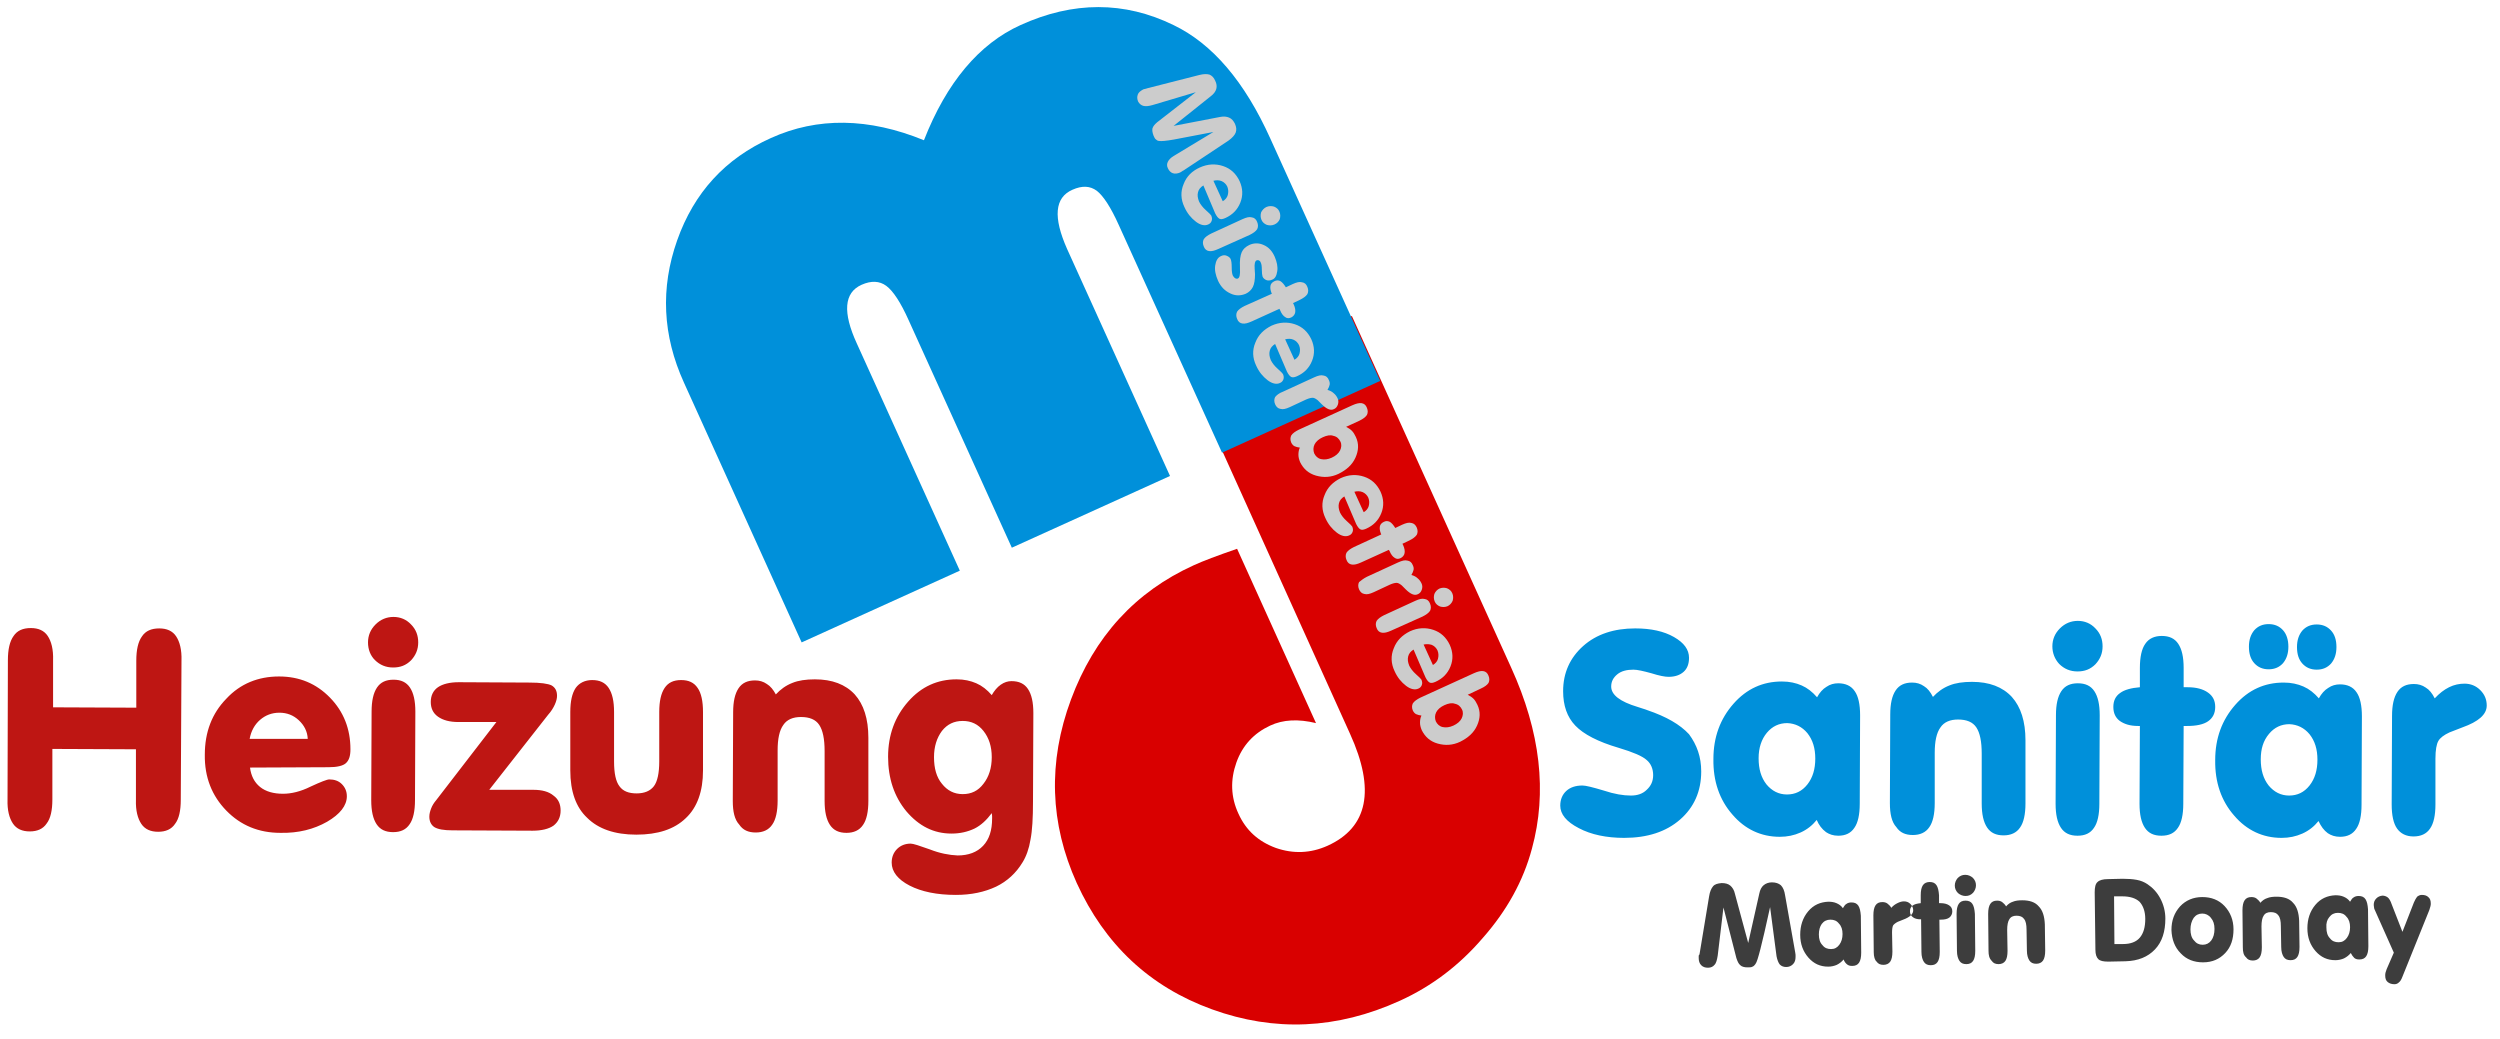 <?xml version="1.0" encoding="utf-8"?>
<!-- Generator: Adobe Illustrator 18.1.1, SVG Export Plug-In . SVG Version: 6.00 Build 0)  -->
<svg version="1.1" id="Ebene_1" xmlns="http://www.w3.org/2000/svg" xmlns:xlink="http://www.w3.org/1999/xlink" x="0px" y="0px"
	 viewBox="0 0 697 289.7" enable-background="new 0 0 697 289.7" xml:space="preserve">
<path fill-rule="evenodd" clip-rule="evenodd" fill="#D90000" d="M332.8,108.1l44.1-20l44.4,98c8.2,18,10.1,34.8,5.8,50.5
	c-2.4,9-7,17.3-13.7,24.9c-6.6,7.7-14.3,13.5-23.1,17.5c-17.6,8-35,8.7-52.4,2.4c-17.4-6.3-29.9-18.1-37.7-35.2
	c-7.5-16.6-8.1-33.7-1.6-51.2c6.5-17.5,17.9-30,34.2-37.4c2.6-1.2,6.6-2.7,12.1-4.6l22,48.6c-4.9-1.2-9.2-1-12.8,0.7
	c-4.5,2.1-7.7,5.5-9.4,10.3c-1.7,4.8-1.6,9.6,0.6,14.3c2.1,4.6,5.5,7.7,10.4,9.5c4.9,1.7,9.7,1.5,14.4-0.6
	c11.3-5.1,13.4-15.6,6.3-31.2L332.8,108.1"/>
<path fill-rule="evenodd" clip-rule="evenodd" fill="#3D3D3D" d="M673,251.6c0.3-0.7,0.6-1.2,0.9-1.6c0.4-0.3,0.8-0.5,1.3-0.5
	c0.8,0,1.4,0.2,1.8,0.6c0.5,0.4,0.7,1,0.7,1.8c0,0.2,0,0.5-0.1,0.8c-0.1,0.3-0.2,0.6-0.3,1l-7.5,18.6c-0.3,0.8-0.6,1.3-1,1.6
	c-0.3,0.3-0.7,0.5-1.2,0.5c-0.8,0-1.4-0.2-1.9-0.6c-0.5-0.4-0.7-1-0.7-1.8c0-0.3,0-0.6,0.1-0.9c0.1-0.3,0.2-0.6,0.3-0.9l2-4.6
	l-5.3-11.9c-0.1-0.2-0.2-0.4-0.2-0.6c0-0.2-0.1-0.5-0.1-0.8c0-0.7,0.2-1.3,0.7-1.8c0.5-0.5,1-0.7,1.7-0.8c0.6,0,1.1,0.2,1.5,0.5
	c0.4,0.3,0.8,1,1.1,1.9l3,7.7L673,251.6 M648.6,258.6c0,1.3,0.3,2.3,1,3c0.6,0.8,1.4,1.1,2.4,1.1c1,0,1.7-0.4,2.3-1.2
	c0.6-0.8,0.9-1.8,0.9-3c0-1.2-0.3-2.2-1-2.9c-0.6-0.8-1.4-1.1-2.4-1.1c-1,0-1.8,0.4-2.4,1.2C648.8,256.4,648.5,257.4,648.6,258.6
	L648.6,258.6z M655.4,265.7c-0.5,0.6-1.1,1.1-1.9,1.5c-0.7,0.3-1.5,0.5-2.4,0.5c-2.2,0-4-0.8-5.5-2.5c-1.5-1.7-2.3-3.8-2.3-6.4
	c0-2.5,0.7-4.7,2.2-6.5c1.5-1.8,3.4-2.6,5.6-2.7c0.9,0,1.6,0.1,2.3,0.4c0.7,0.3,1.3,0.7,1.8,1.4c0.3-0.5,0.6-1,1-1.2
	c0.4-0.3,0.9-0.4,1.4-0.4c0.9,0,1.5,0.3,1.9,0.9c0.4,0.6,0.6,1.5,0.7,2.8l0.1,10.3c0,1.3-0.2,2.2-0.6,2.8c-0.4,0.6-1,0.9-1.9,0.9
	c-0.6,0-1-0.1-1.4-0.4C656,266.7,655.7,266.3,655.4,265.7z M625.3,264.1l-0.1-10.3c0-1.3,0.2-2.2,0.6-2.8c0.4-0.6,1-0.9,1.9-0.9
	c0.5,0,1,0.1,1.4,0.4c0.4,0.3,0.8,0.7,1.1,1.2c0.5-0.6,1.2-1.1,1.9-1.3c0.7-0.3,1.6-0.4,2.6-0.4c2,0,3.6,0.5,4.6,1.7
	c1.1,1.1,1.6,2.8,1.7,5l0.1,7.3c0,1.3-0.2,2.2-0.6,2.8c-0.4,0.6-1,0.9-1.9,0.9c-0.9,0-1.5-0.3-1.9-0.9c-0.4-0.6-0.7-1.5-0.7-2.8
	l-0.1-5.8c0-1.4-0.2-2.4-0.7-3c-0.4-0.6-1.1-0.9-2.1-0.9c-0.9,0-1.6,0.3-2,1c-0.4,0.6-0.6,1.6-0.6,3l0.1,5.8c0,1.3-0.2,2.2-0.6,2.8
	c-0.4,0.6-1.1,0.9-1.9,0.9c-0.9,0-1.5-0.3-1.9-0.9C625.5,266.3,625.3,265.4,625.3,264.1L625.3,264.1z M605.4,259.3
	c0-2.7,0.8-4.8,2.4-6.6c1.6-1.7,3.7-2.6,6.2-2.6c2.5,0,4.6,0.8,6.2,2.5c1.6,1.7,2.5,3.9,2.5,6.5c0,2.7-0.7,4.9-2.3,6.6
	c-1.6,1.7-3.6,2.6-6.2,2.6c-2.5,0-4.6-0.8-6.2-2.5C606.3,264.1,605.5,261.9,605.4,259.3z M610.7,259.1c0,1.3,0.3,2.4,1,3.1
	c0.6,0.8,1.4,1.2,2.4,1.2c1,0,1.8-0.4,2.4-1.2c0.6-0.8,0.9-1.9,0.9-3.2c0-1.3-0.3-2.3-1-3.1c-0.6-0.8-1.5-1.2-2.4-1.2
	c-1,0-1.8,0.4-2.4,1.2C611,256.8,610.7,257.9,610.7,259.1z M591.8,245c1.5,0,2.8,0.1,3.9,0.3c1.1,0.2,2.1,0.6,3,1.2
	c1.5,1,2.7,2.3,3.6,4c0.9,1.7,1.4,3.6,1.4,5.6c0,3.6-0.9,6.5-2.9,8.6c-2,2.1-4.7,3.2-8.2,3.3l-4.8,0.1c-1.4,0-2.3-0.2-2.8-0.7
	c-0.5-0.5-0.8-1.3-0.8-2.6l-0.2-16c0-1.4,0.2-2.4,0.8-2.9c0.5-0.5,1.5-0.8,2.8-0.8L591.8,245L591.8,245z M589.5,263.2l2.4,0
	c2.1,0,3.7-0.6,4.7-1.8c1-1.2,1.5-2.9,1.5-5.2c0-2.1-0.6-3.7-1.6-4.8c-1.1-1-2.7-1.5-4.8-1.5l-2.3,0L589.5,263.2z M554.4,265.1
	l-0.1-10.3c0-1.3,0.2-2.2,0.6-2.8c0.4-0.6,1-0.9,1.9-0.9c0.5,0,1,0.1,1.4,0.4c0.4,0.3,0.8,0.7,1.1,1.2c0.5-0.6,1.2-1.1,1.9-1.3
	c0.7-0.3,1.6-0.4,2.6-0.4c2,0,3.6,0.5,4.6,1.7c1.1,1.1,1.6,2.8,1.7,5l0.1,7.3c0,1.3-0.2,2.2-0.6,2.8c-0.4,0.6-1.1,0.9-1.9,0.9
	c-0.9,0-1.5-0.3-1.9-0.9c-0.4-0.6-0.7-1.5-0.7-2.8l-0.1-5.8c0-1.4-0.2-2.4-0.7-3c-0.4-0.6-1.1-0.9-2.1-0.9c-0.9,0-1.6,0.3-2,1
	c-0.4,0.6-0.6,1.6-0.6,3l0.1,5.8c0,1.3-0.2,2.2-0.6,2.8c-0.4,0.6-1.1,0.9-1.9,0.9c-0.9,0-1.5-0.3-1.9-0.9
	C554.6,267.2,554.4,266.3,554.4,265.1L554.4,265.1z M550.7,265.1c0,1.3-0.2,2.2-0.6,2.8c-0.4,0.6-1,0.9-1.9,0.9
	c-0.9,0-1.5-0.3-1.9-0.9c-0.4-0.6-0.7-1.5-0.7-2.8l-0.1-10.3c0-1.3,0.2-2.2,0.6-2.8c0.4-0.6,1-0.9,1.9-0.9c0.9,0,1.5,0.3,1.9,0.9
	c0.4,0.6,0.6,1.5,0.7,2.8L550.7,265.1L550.7,265.1z M545,246.9c0-0.8,0.3-1.5,0.8-2.1c0.6-0.6,1.3-0.9,2.1-0.9
	c0.8,0,1.5,0.3,2.1,0.8c0.6,0.6,0.9,1.3,0.9,2.1c0,0.8-0.3,1.5-0.8,2.1c-0.6,0.6-1.2,0.9-2.1,0.9c-0.8,0-1.5-0.3-2.1-0.8
	C545.3,248.4,545,247.7,545,246.9z M535.6,256.3l-0.2,0c-0.9,0-1.6-0.2-2.1-0.6c-0.5-0.4-0.8-0.9-0.8-1.6c0-0.7,0.2-1.2,0.7-1.6
	c0.5-0.4,1.3-0.6,2.3-0.7l0-2.2c0-1.3,0.2-2.2,0.6-2.8c0.4-0.6,1.1-0.9,1.9-0.9c0.9,0,1.5,0.3,1.9,0.9c0.4,0.6,0.6,1.5,0.7,2.8
	l0,2.2l0.4,0c1,0,1.8,0.2,2.4,0.6c0.6,0.4,0.9,0.9,0.9,1.7c0,0.7-0.3,1.3-0.8,1.7c-0.5,0.4-1.3,0.6-2.4,0.6l-0.4,0l0.1,9
	c0,1.3-0.2,2.2-0.6,2.8c-0.4,0.6-1,0.9-1.9,0.9c-0.9,0-1.5-0.3-1.9-0.9c-0.4-0.6-0.7-1.5-0.7-2.8L535.6,256.3L535.6,256.3z
	 M522.4,265.5l-0.1-10.3c0-1.3,0.2-2.2,0.6-2.8c0.4-0.6,1-0.9,1.9-0.9c0.5,0,1,0.1,1.4,0.4c0.4,0.3,0.8,0.7,1.1,1.2
	c0.5-0.6,1.1-1,1.7-1.3c0.6-0.3,1.2-0.5,1.8-0.5c0.7,0,1.3,0.2,1.8,0.7c0.5,0.5,0.8,1.1,0.8,1.8c0,1-0.9,1.9-2.8,2.6
	c-0.7,0.3-1.2,0.5-1.5,0.6c-0.6,0.3-1.1,0.7-1.3,1c-0.2,0.4-0.3,1.1-0.3,2l0.1,5.3c0,1.3-0.2,2.2-0.6,2.8c-0.4,0.6-1.1,0.9-1.9,0.9
	c-0.9,0-1.5-0.3-1.9-0.9C522.7,267.7,522.4,266.7,522.4,265.5L522.4,265.5z M507.1,260.5c0,1.3,0.3,2.3,1,3c0.6,0.8,1.4,1.1,2.4,1.1
	c1,0,1.7-0.4,2.3-1.2c0.6-0.8,0.9-1.8,0.9-3c0-1.2-0.3-2.2-1-2.9c-0.6-0.8-1.4-1.1-2.4-1.1c-1,0-1.8,0.4-2.4,1.2
	C507.4,258.3,507.1,259.3,507.1,260.5z M514,267.5c-0.5,0.6-1.1,1.1-1.9,1.5c-0.7,0.3-1.5,0.5-2.4,0.5c-2.2,0-4-0.8-5.5-2.5
	c-1.5-1.7-2.3-3.8-2.3-6.4c0-2.5,0.7-4.7,2.2-6.5c1.5-1.8,3.4-2.6,5.6-2.7c0.9,0,1.6,0.1,2.3,0.4c0.7,0.3,1.3,0.7,1.8,1.4
	c0.3-0.5,0.6-1,1-1.2c0.4-0.3,0.9-0.4,1.4-0.4c0.9,0,1.5,0.3,1.9,0.9c0.4,0.6,0.6,1.5,0.7,2.8l0.1,10.3c0,1.3-0.2,2.2-0.6,2.8
	c-0.4,0.6-1,0.9-1.9,0.9c-0.6,0-1-0.1-1.4-0.4C514.6,268.6,514.2,268.1,514,267.5L514,267.5z M473.9,265.6l2.6-15.7
	c0.2-1.3,0.6-2.2,1.1-2.8c0.5-0.6,1.3-0.8,2.4-0.9c1,0,1.8,0.2,2.4,0.7c0.6,0.5,1.1,1.3,1.3,2.3l3.7,13.7l3.1-13.8
	c0.2-1,0.6-1.8,1.2-2.3c0.6-0.5,1.4-0.8,2.3-0.8c1.1,0,1.9,0.3,2.5,0.8c0.6,0.6,1,1.5,1.2,2.9l2.8,15.8c0,0.2,0.1,0.5,0.1,0.7
	c0,0.2,0,0.4,0,0.6c0,0.8-0.2,1.5-0.7,2c-0.5,0.5-1.1,0.8-1.9,0.8c-0.7,0-1.3-0.2-1.8-0.7c-0.4-0.5-0.7-1.3-0.9-2.3l-1.8-13.7
	c-1.2,5.5-2.1,9.4-2.7,11.7c-0.6,2.3-1,3.7-1.4,4.2c-0.2,0.3-0.5,0.6-0.8,0.7c-0.3,0.2-0.8,0.2-1.4,0.2c-0.9,0-1.6-0.2-2-0.6
	c-0.5-0.4-0.8-1.1-1.1-2l-3.6-14.1l-1.6,13.4c-0.2,1.2-0.4,2.1-0.9,2.6c-0.4,0.5-1,0.8-1.8,0.8c-0.8,0-1.4-0.2-1.9-0.7
	c-0.5-0.5-0.7-1.2-0.7-2c0-0.2,0-0.4,0-0.7C473.8,266.2,473.9,265.9,473.9,265.6L473.9,265.6z"/>
<path fill-rule="evenodd" clip-rule="evenodd" fill="#BE1613" d="M260.4,211.1c0,3.1,0.7,5.6,2.2,7.4c1.5,1.9,3.4,2.9,5.8,2.9
	c2.4,0,4.3-0.9,5.8-2.9c1.5-1.9,2.3-4.4,2.3-7.4c0-3-0.8-5.4-2.3-7.3c-1.5-1.9-3.4-2.8-5.8-2.8c-2.4,0-4.3,0.9-5.8,2.8
	C261.2,205.7,260.4,208.1,260.4,211.1 M276.5,226.7c-1.4,1.9-3,3.4-4.8,4.3c-1.9,0.9-4,1.4-6.4,1.4c-5,0-9.1-2.1-12.6-6.2
	c-3.4-4.1-5.1-9.2-5.1-15.2c0-6.1,1.9-11.2,5.6-15.4c3.7-4.2,8.2-6.2,13.5-6.2c2.1,0,3.9,0.4,5.5,1.1c1.6,0.7,3,1.8,4.3,3.3
	c0.7-1.2,1.5-2.2,2.5-2.9c1-0.7,2-1,3-1c2.1,0,3.6,0.7,4.6,2.2c1,1.5,1.5,3.7,1.5,6.7l-0.1,24.7c0,4.5-0.2,8.1-0.7,10.6
	c-0.4,2.5-1.2,4.7-2.2,6.3c-1.8,3-4.3,5.3-7.4,6.8c-3.2,1.5-6.9,2.3-11.2,2.3c-5.3,0-9.6-0.9-12.9-2.6c-3.3-1.7-5-3.9-5-6.4
	c0-1.5,0.5-2.8,1.5-3.8c1-1,2.3-1.5,3.8-1.5c0.7,0,2.5,0.6,5.3,1.6c2.8,1.1,5.4,1.6,7.8,1.7c3,0,5.4-0.9,7.1-2.7
	c1.7-1.8,2.5-4.3,2.5-7.6c0-0.2,0-0.4,0-0.7C276.6,227.2,276.5,226.9,276.5,226.7L276.5,226.7z M204.3,223.3l0.1-24.7
	c0-3,0.5-5.2,1.5-6.7c1-1.5,2.5-2.2,4.6-2.2c1.2,0,2.3,0.3,3.3,1c1,0.6,1.8,1.6,2.5,2.9c1.3-1.4,2.8-2.5,4.6-3.2
	c1.7-0.7,3.8-1,6.3-1c4.8,0,8.5,1.4,11.1,4.2c2.5,2.8,3.8,6.8,3.8,12.1l0,17.6c0,3-0.5,5.3-1.5,6.7c-1,1.5-2.6,2.2-4.6,2.2
	c-2.1,0-3.6-0.7-4.6-2.2c-1-1.5-1.5-3.7-1.5-6.7l0-13.9c0-3.4-0.5-5.8-1.5-7.3c-1-1.5-2.7-2.2-5.1-2.2c-2.2,0-3.9,0.7-4.9,2.2
	c-1.1,1.5-1.6,3.9-1.6,7.1l0,14c0,3-0.5,5.3-1.5,6.7c-1,1.5-2.6,2.2-4.6,2.2c-2.1,0-3.6-0.7-4.6-2.2
	C204.8,228.5,204.3,226.3,204.3,223.3L204.3,223.3z M159,214.8l0-16.3c0-3,0.5-5.2,1.5-6.7c1-1.4,2.6-2.2,4.6-2.2
	c2.1,0,3.6,0.7,4.6,2.2c1,1.5,1.5,3.7,1.5,6.7l0,13.8c0,3.3,0.5,5.6,1.5,6.9c1,1.4,2.6,2,4.8,2c2.2,0,3.8-0.7,4.8-2
	c1-1.3,1.5-3.7,1.5-6.9l0-13.8c0-3,0.5-5.2,1.5-6.7c1-1.5,2.5-2.2,4.6-2.2c2.1,0,3.6,0.7,4.6,2.2c1,1.4,1.5,3.7,1.5,6.7l0,16.3
	c0,5.8-1.6,10.3-4.8,13.3c-3.2,3.1-7.8,4.6-13.8,4.6c-6,0-10.6-1.6-13.7-4.7C160.6,225.1,159,220.7,159,214.8L159,214.8z
	 M148.7,220.2c2.4,0,4.3,0.5,5.6,1.6c1.4,1,2,2.4,2,4.2c0,1.8-0.7,3.2-2,4.2c-1.3,0.9-3.3,1.4-5.8,1.4l-22.3-0.1
	c-2.5,0-4.1-0.3-5.1-0.9c-0.9-0.6-1.4-1.6-1.4-2.9c0-0.8,0.2-1.5,0.5-2.3c0.3-0.8,0.8-1.6,1.4-2.3l16.8-21.8l-10.6,0
	c-2.4,0-4.3-0.5-5.7-1.5c-1.4-1-2-2.4-2-4.1c0-1.8,0.7-3.2,2-4.1c1.3-0.9,3.3-1.4,5.8-1.4l19.7,0.1c3.1,0,5.2,0.3,6.2,0.8
	c1,0.6,1.5,1.5,1.5,2.9c0,0.7-0.2,1.5-0.6,2.4c-0.4,0.9-1,1.9-1.9,2.9l-16.4,20.9L148.7,220.2L148.7,220.2z M115.7,223.1
	c0,3-0.5,5.3-1.5,6.7c-1,1.5-2.5,2.2-4.6,2.2c-2.1,0-3.6-0.7-4.6-2.2c-1-1.5-1.5-3.7-1.5-6.7l0.1-24.7c0-3,0.5-5.2,1.5-6.7
	c1-1.5,2.5-2.2,4.6-2.2c2.1,0,3.6,0.7,4.6,2.2c1,1.5,1.5,3.7,1.5,6.7L115.7,223.1z M102.6,179.1c0-1.9,0.7-3.6,2.1-5
	c1.4-1.4,3.1-2.1,5-2.1c1.9,0,3.6,0.7,4.9,2.1c1.4,1.4,2,3.1,2,5c0,2-0.7,3.6-2,5c-1.4,1.4-3,2-5,2c-2,0-3.7-0.7-5.1-2.1
	C103.3,182.8,102.6,181.1,102.6,179.1z M69.7,214c0.3,2.3,1.2,4.1,2.8,5.4c1.6,1.3,3.8,1.9,6.4,1.9c2.3,0,4.9-0.6,7.7-2
	c2.8-1.3,4.6-2,5.2-2c1.4,0,2.6,0.4,3.5,1.3c0.9,0.9,1.4,2,1.4,3.4c0,2.6-1.9,5-5.5,7.1c-3.7,2.1-8,3.2-13,3.1
	c-6.1,0-11.1-2.1-15.1-6.2c-4-4.1-6.1-9.3-6-15.6c0-6.3,2-11.5,6-15.6c3.9-4.2,8.9-6.2,14.7-6.2c5.7,0,10.4,2,14.2,5.9
	c3.8,3.9,5.7,8.7,5.7,14.4c0,1.9-0.4,3.1-1.3,3.9c-0.8,0.7-2.4,1.1-4.8,1.1L69.7,214L69.7,214z M69.6,206l16.2,0
	c-0.1-2.1-1-3.8-2.5-5.2c-1.5-1.4-3.3-2.1-5.4-2.1c-2.1,0-3.9,0.7-5.4,2C71,202,70,203.8,69.6,206z M14.6,208.8l0,14.1
	c0,3-0.5,5.3-1.6,6.7c-1,1.5-2.6,2.2-4.7,2.2c-2.1,0-3.7-0.7-4.7-2.2c-1-1.5-1.6-3.7-1.5-6.7l0.1-38.8c0-3,0.5-5.3,1.6-6.8
	c1-1.5,2.6-2.2,4.8-2.2c2.1,0,3.7,0.7,4.7,2.2c1,1.5,1.6,3.7,1.5,6.8l0,13.1l23.2,0.1l0-13.1c0-3,0.5-5.3,1.6-6.8
	c1-1.5,2.6-2.2,4.8-2.2c2.1,0,3.7,0.7,4.7,2.2c1,1.5,1.6,3.7,1.5,6.8L50.4,223c0,3-0.5,5.3-1.6,6.7c-1,1.5-2.6,2.2-4.7,2.2
	c-2.1,0-3.7-0.7-4.7-2.2c-1-1.5-1.6-3.7-1.5-6.7l0-14.1L14.6,208.8z"/>
<path fill-rule="evenodd" clip-rule="evenodd" fill="#0090DA" d="M384.8,106.2l-44.1,20l-28.8-63.5c-2.2-4.9-4.3-8.1-6.1-9.5
	c-1.9-1.4-4.1-1.5-6.8-0.3c-5,2.2-5.4,7.7-1.5,16.5l28.7,63.3l-44.1,20l-28.8-63.5c-2.2-4.9-4.3-8.1-6.2-9.5
	c-1.9-1.4-4.2-1.5-6.9-0.3c-4.9,2.2-5.3,7.7-1.3,16.4l28.7,63.3l-44.1,20l-32.8-72.4c-6-13.2-6.6-26.4-1.9-39.7
	c4.7-13.3,13.4-22.8,26.1-28.5c13-5.9,27.3-5.7,42.7,0.6C263.9,23,273,12.2,284.5,7c14.7-6.7,29-6.7,42.7,0
	c10.8,5.2,19.8,15.7,27,31.7L384.8,106.2"/>
<path fill-rule="evenodd" clip-rule="evenodd" fill="#0090DA" d="M666.8,224.3l0.1-24.7c0-3,0.5-5.2,1.5-6.7c1-1.5,2.5-2.2,4.6-2.2
	c1.2,0,2.3,0.3,3.3,1c1,0.6,1.8,1.6,2.5,3c1.3-1.4,2.6-2.4,4-3.1c1.4-0.7,2.9-1,4.3-1c1.7,0,3.2,0.6,4.4,1.8
	c1.2,1.2,1.8,2.6,1.8,4.3c0,2.5-2.3,4.5-6.8,6.1c-1.6,0.6-2.8,1.1-3.6,1.4c-1.5,0.7-2.6,1.5-3.1,2.4c-0.5,0.9-0.8,2.5-0.8,4.9
	l0,12.8c0,3-0.5,5.3-1.5,6.7c-1,1.5-2.6,2.2-4.6,2.2c-2.1,0-3.6-0.8-4.6-2.2C667.3,229.6,666.8,227.3,666.8,224.3 M651.4,180.4
	c0,1.9-0.5,3.4-1.5,4.6c-1,1.1-2.3,1.7-4,1.7c-1.7,0-3-0.6-4-1.7c-1-1.1-1.5-2.6-1.5-4.6c0-1.9,0.5-3.4,1.5-4.6c1-1.1,2.3-1.7,4-1.7
	c1.7,0,3,0.6,4,1.7C650.9,176.9,651.4,178.4,651.4,180.4z M638,180.3c0,1.9-0.5,3.4-1.5,4.6c-1,1.1-2.3,1.7-4,1.7
	c-1.7,0-3-0.6-4-1.7c-1-1.1-1.5-2.6-1.5-4.6c0-1.9,0.5-3.4,1.5-4.6c1-1.1,2.3-1.7,4-1.7c1.7,0,3,0.6,4,1.7
	C637.5,176.8,638,178.4,638,180.3L638,180.3z M630.3,211.7c0,3,0.7,5.4,2.2,7.3c1.5,1.8,3.4,2.8,5.7,2.8c2.3,0,4.2-0.9,5.7-2.8
	c1.5-1.9,2.2-4.3,2.2-7.2c0-2.9-0.7-5.2-2.2-7.1c-1.5-1.8-3.4-2.7-5.6-2.8c-2.3,0-4.2,0.9-5.7,2.7
	C631,206.5,630.3,208.8,630.3,211.7z M646.4,228.9c-1.2,1.5-2.7,2.7-4.5,3.5c-1.8,0.8-3.7,1.2-5.8,1.2c-5.2,0-9.7-2.1-13.2-6.2
	c-3.6-4.1-5.4-9.3-5.3-15.5c0-6.1,1.9-11.2,5.6-15.4c3.7-4.2,8.2-6.2,13.5-6.2c2.1,0,3.9,0.4,5.5,1.1c1.6,0.7,3,1.8,4.3,3.3
	c0.7-1.3,1.6-2.3,2.6-2.9c1-0.7,2.1-1,3.3-1c2,0,3.6,0.7,4.6,2.2c1,1.4,1.5,3.7,1.5,6.7l-0.1,24.7c0,3-0.5,5.3-1.5,6.7
	c-1,1.5-2.5,2.2-4.5,2.2c-1.4,0-2.5-0.4-3.4-1C647.9,231.5,647.1,230.4,646.4,228.9L646.4,228.9z M596.6,202.4l-0.5,0
	c-2.2,0-3.8-0.5-5.1-1.4c-1.2-0.9-1.8-2.2-1.8-3.9c0-1.7,0.6-3,1.9-3.9c1.2-0.9,3.1-1.4,5.5-1.6l0-5.4c0-3,0.5-5.3,1.5-6.7
	c1-1.5,2.6-2.2,4.6-2.2c2.1,0,3.6,0.7,4.6,2.2c1,1.5,1.5,3.7,1.5,6.7l0,5.4l1.1,0c2.4,0,4.3,0.5,5.7,1.5c1.4,1,2,2.3,2,4
	c0,1.8-0.7,3.1-2,4c-1.3,0.9-3.3,1.3-5.8,1.3l-1,0l-0.1,21.7c0,3-0.5,5.3-1.5,6.7c-1,1.5-2.5,2.2-4.6,2.2c-2.1,0-3.6-0.7-4.6-2.2
	c-1-1.5-1.5-3.7-1.5-6.7L596.6,202.4L596.6,202.4z M585.3,224.1c0,3-0.5,5.3-1.5,6.7c-1,1.5-2.5,2.2-4.6,2.2c-2.1,0-3.6-0.7-4.6-2.2
	c-1-1.5-1.5-3.7-1.5-6.7l0.1-24.7c0-3,0.5-5.2,1.5-6.7c1-1.5,2.5-2.2,4.6-2.2c2.1,0,3.6,0.7,4.6,2.2c1,1.5,1.5,3.7,1.5,6.7
	L585.3,224.1L585.3,224.1z M572.2,180.2c0-1.9,0.7-3.6,2.1-5c1.4-1.4,3.1-2.1,5-2.1c1.9,0,3.6,0.7,4.9,2.1c1.4,1.4,2,3.1,2,5
	c0,2-0.7,3.6-2,5c-1.4,1.4-3,2-5,2c-2,0-3.7-0.7-5.1-2.1C572.9,183.8,572.2,182.1,572.2,180.2z M526.9,223.9l0.1-24.7
	c0-3,0.5-5.2,1.5-6.7c1-1.5,2.5-2.2,4.6-2.2c1.2,0,2.3,0.3,3.3,1c1,0.6,1.8,1.6,2.5,3c1.3-1.4,2.8-2.5,4.6-3.2c1.7-0.7,3.8-1,6.3-1
	c4.8,0,8.5,1.4,11.1,4.2c2.5,2.8,3.8,6.8,3.8,12.1l0,17.6c0,3-0.5,5.3-1.5,6.7c-1,1.5-2.6,2.2-4.6,2.2c-2.1,0-3.6-0.7-4.6-2.2
	c-1-1.5-1.5-3.7-1.5-6.7l0-13.9c0-3.4-0.5-5.8-1.5-7.3c-1-1.5-2.7-2.2-5.1-2.2c-2.2,0-3.9,0.7-4.9,2.2c-1.1,1.5-1.6,3.9-1.6,7.1
	l0,14c0,3-0.5,5.3-1.5,6.7c-1,1.5-2.6,2.2-4.6,2.2c-2.1,0-3.6-0.7-4.6-2.2C527.4,229.2,526.9,226.9,526.9,223.9L526.9,223.9z
	 M490.3,211.4c0,3,0.7,5.4,2.2,7.3c1.5,1.8,3.4,2.8,5.7,2.8c2.3,0,4.2-0.9,5.7-2.8c1.5-1.9,2.2-4.3,2.2-7.2c0-2.9-0.7-5.2-2.2-7.1
	c-1.5-1.8-3.4-2.7-5.6-2.8c-2.3,0-4.2,0.9-5.7,2.7C491.1,206.1,490.3,208.5,490.3,211.4L490.3,211.4z M506.5,228.6
	c-1.2,1.5-2.7,2.7-4.5,3.5c-1.8,0.8-3.7,1.2-5.8,1.2c-5.2,0-9.7-2.1-13.2-6.2c-3.6-4.1-5.4-9.3-5.3-15.5c0-6.1,1.9-11.2,5.6-15.4
	c3.7-4.2,8.2-6.2,13.5-6.2c2.1,0,3.9,0.4,5.5,1.1c1.6,0.7,3,1.8,4.3,3.3c0.7-1.3,1.6-2.3,2.6-2.9c1-0.7,2.1-1,3.3-1
	c2,0,3.6,0.7,4.6,2.2c1,1.4,1.5,3.7,1.5,6.7l-0.1,24.7c0,3-0.5,5.3-1.5,6.7c-1,1.5-2.5,2.2-4.5,2.2c-1.4,0-2.5-0.4-3.4-1
	C507.9,231.1,507.1,230,506.5,228.6z M474.3,215.1c0,5.5-2,10-5.9,13.4c-3.9,3.4-9.1,5.1-15.6,5.1c-4.9,0-9.2-0.9-12.6-2.7
	c-3.5-1.8-5.2-3.9-5.2-6.3c0-1.7,0.6-3.1,1.7-4.1c1.1-1,2.6-1.5,4.5-1.5c0.9,0,2.9,0.5,5.9,1.4c3,1,5.5,1.4,7.6,1.4
	c1.8,0,3.3-0.5,4.4-1.6c1.2-1.1,1.8-2.4,1.8-4.1c0-1.7-0.6-3.2-1.8-4.2c-1.2-1.1-3.8-2.2-7.8-3.4c-5.8-1.7-9.8-3.8-12.1-6.2
	c-2.3-2.4-3.4-5.6-3.4-9.6c0-5.1,1.9-9.3,5.6-12.6c3.7-3.3,8.6-4.9,14.5-4.9c4.4,0,8,0.8,10.8,2.4c2.8,1.6,4.2,3.5,4.2,5.8
	c0,1.7-0.5,3-1.5,3.9c-1,0.9-2.4,1.4-4.2,1.4c-1,0-2.6-0.3-4.8-1c-2.2-0.6-3.9-1-5-1c-1.9,0-3.4,0.4-4.5,1.3c-1.1,0.9-1.7,2-1.7,3.4
	c0,2.3,2.4,4.2,7.4,5.7c1.1,0.4,2,0.6,2.7,0.9c5.3,1.8,9.1,4,11.6,6.7C473.1,207.7,474.3,211,474.3,215.1L474.3,215.1z"/>
<path fill-rule="evenodd" clip-rule="evenodd" fill="#CCCCCC" d="M409.2,193.7c0.6,0.3,1.2,0.7,1.6,1.1c0.5,0.5,0.8,1.1,1.1,1.7
	c0.9,1.9,0.8,3.8-0.1,5.8c-0.9,2-2.5,3.4-4.7,4.5c-2.1,1-4.2,1.1-6.3,0.5c-2.1-0.6-3.5-1.9-4.4-3.7c-0.3-0.7-0.5-1.4-0.5-2.1
	c0-0.7,0.1-1.4,0.4-2c-0.6-0.1-1.1-0.2-1.5-0.4c-0.4-0.2-0.7-0.6-0.9-1c-0.3-0.7-0.3-1.4,0-2c0.4-0.6,1.1-1.1,2.1-1.6l14.9-6.8
	c1.1-0.5,2-0.7,2.6-0.6c0.7,0.1,1.2,0.5,1.5,1.3c0.3,0.7,0.3,1.4,0,2c-0.4,0.6-1.1,1.1-2.2,1.6L409.2,193.7 M402.7,196.6
	c-1.1,0.5-1.9,1.2-2.3,2c-0.4,0.8-0.4,1.7-0.1,2.5c0.4,0.8,1,1.4,1.9,1.6c0.9,0.2,1.9,0.1,3-0.4c1.1-0.5,1.9-1.2,2.3-2
	c0.4-0.8,0.5-1.7,0.1-2.5c-0.4-0.8-1-1.4-2-1.6C404.8,195.9,403.8,196.1,402.7,196.6L402.7,196.6z M394.1,181.1
	c-0.8,0.5-1.3,1.1-1.5,1.9c-0.2,0.8-0.1,1.6,0.3,2.6c0.4,0.8,1,1.6,1.9,2.4c0.9,0.8,1.4,1.3,1.5,1.5c0.2,0.5,0.3,1,0.1,1.5
	c-0.2,0.5-0.5,0.8-1,1c-0.9,0.4-2.1,0.2-3.4-0.8c-1.3-1-2.4-2.3-3.2-4.1c-1-2.1-1.1-4.3-0.2-6.4c0.8-2.1,2.3-3.6,4.5-4.7
	c2.2-1,4.4-1.1,6.5-0.4c2.1,0.7,3.6,2.1,4.6,4.2c0.9,2,1,4,0.2,6c-0.8,2-2.2,3.4-4.2,4.3c-0.7,0.3-1.2,0.4-1.6,0.2
	c-0.4-0.2-0.8-0.7-1.2-1.5L394.1,181.1L394.1,181.1z M396.9,179.7l2.6,5.7c0.7-0.4,1.2-1,1.4-1.7c0.2-0.8,0.2-1.5-0.1-2.3
	c-0.3-0.7-0.9-1.3-1.6-1.6C398.6,179.6,397.8,179.5,396.9,179.7z M387.9,175.8c-1.1,0.5-1.9,0.7-2.6,0.6c-0.7-0.1-1.2-0.5-1.5-1.3
	c-0.3-0.7-0.3-1.4,0-2c0.4-0.6,1.1-1.1,2.1-1.6l8.7-4c1.1-0.5,1.9-0.7,2.6-0.5c0.7,0.1,1.2,0.5,1.5,1.3c0.3,0.7,0.3,1.4,0,2
	c-0.4,0.6-1.1,1.1-2.1,1.6L387.9,175.8z M401.3,164.1c0.7-0.3,1.4-0.3,2.1-0.1c0.7,0.3,1.2,0.7,1.5,1.4c0.3,0.7,0.3,1.4,0.1,2.1
	c-0.3,0.7-0.8,1.2-1.4,1.5c-0.7,0.3-1.4,0.3-2.1,0.1c-0.7-0.3-1.2-0.7-1.5-1.4c-0.3-0.7-0.3-1.4-0.1-2.1
	C400.2,164.9,400.7,164.4,401.3,164.1L401.3,164.1z M381.1,160.8l8.7-4c1.1-0.5,1.9-0.7,2.6-0.5c0.7,0.1,1.2,0.5,1.5,1.3
	c0.2,0.4,0.3,0.9,0.2,1.3c-0.1,0.4-0.3,0.9-0.6,1.4c0.7,0.2,1.3,0.5,1.7,0.9c0.5,0.4,0.8,0.8,1.1,1.4c0.3,0.6,0.3,1.2,0.1,1.8
	c-0.2,0.6-0.6,1.1-1.2,1.3c-0.9,0.4-2-0.1-3.3-1.4c-0.5-0.5-0.8-0.8-1.1-1.1c-0.5-0.4-1-0.7-1.4-0.7c-0.4,0-1,0.1-1.9,0.5l-4.5,2.1
	c-1.1,0.5-1.9,0.7-2.6,0.5c-0.7-0.1-1.2-0.6-1.5-1.3c-0.3-0.7-0.3-1.4,0-2C379.4,161.9,380.1,161.3,381.1,160.8L381.1,160.8z
	 M385.1,149l-0.1-0.2c-0.3-0.8-0.4-1.4-0.3-2c0.1-0.6,0.5-1,1.1-1.3c0.6-0.3,1.1-0.3,1.7,0c0.5,0.3,1,0.9,1.5,1.7l1.9-0.9
	c1.1-0.5,1.9-0.7,2.6-0.5c0.7,0.1,1.2,0.6,1.5,1.3c0.3,0.7,0.3,1.4,0,2c-0.4,0.6-1.1,1.1-2.1,1.6l-1.9,0.9l0.2,0.4
	c0.4,0.9,0.5,1.6,0.4,2.2c-0.1,0.6-0.5,1.1-1.1,1.4c-0.6,0.3-1.2,0.3-1.7-0.1c-0.5-0.3-1-0.9-1.4-1.9l-0.2-0.3l-7.7,3.5
	c-1.1,0.5-1.9,0.7-2.6,0.6c-0.7-0.1-1.2-0.5-1.5-1.3c-0.3-0.7-0.3-1.4,0-2c0.4-0.6,1.1-1.1,2.1-1.6L385.1,149L385.1,149z
	 M374.8,138.4c-0.8,0.5-1.3,1.1-1.5,1.9c-0.2,0.8-0.1,1.6,0.3,2.6c0.4,0.8,1,1.6,1.9,2.4c0.9,0.8,1.4,1.3,1.5,1.5
	c0.2,0.5,0.3,1,0.1,1.5c-0.2,0.5-0.5,0.8-1,1c-0.9,0.4-2.1,0.2-3.4-0.8c-1.3-1-2.4-2.3-3.2-4.1c-1-2.1-1.1-4.3-0.2-6.4
	c0.8-2.1,2.3-3.6,4.5-4.7c2.2-1,4.4-1.1,6.5-0.4c2.1,0.7,3.6,2.1,4.6,4.2c0.9,2,1,4,0.2,6c-0.8,2-2.2,3.4-4.2,4.3
	c-0.7,0.3-1.2,0.4-1.6,0.2c-0.4-0.2-0.8-0.7-1.2-1.5L374.8,138.4L374.8,138.4z M377.6,137.1l2.6,5.7c0.7-0.4,1.2-1,1.4-1.7
	c0.2-0.8,0.2-1.5-0.1-2.3c-0.3-0.7-0.9-1.3-1.6-1.6C379.2,136.9,378.4,136.9,377.6,137.1L377.6,137.1z M375.3,119
	c0.6,0.3,1.2,0.7,1.6,1.1c0.5,0.5,0.8,1.1,1.1,1.7c0.9,1.9,0.8,3.8-0.1,5.8c-0.9,2-2.5,3.4-4.7,4.5c-2.1,1-4.2,1.1-6.3,0.5
	c-2.1-0.6-3.5-1.9-4.4-3.7c-0.3-0.7-0.5-1.4-0.5-2.1c0-0.7,0.1-1.4,0.4-2c-0.6-0.1-1.1-0.2-1.5-0.4c-0.4-0.2-0.7-0.6-0.9-1
	c-0.3-0.7-0.3-1.4,0-2c0.4-0.6,1.1-1.1,2.1-1.6l14.9-6.8c1.1-0.5,2-0.7,2.6-0.6c0.7,0.1,1.2,0.5,1.5,1.3c0.3,0.7,0.3,1.4,0,2
	c-0.4,0.6-1.1,1.1-2.1,1.6L375.3,119L375.3,119z M368.8,121.9c-1.1,0.5-1.9,1.2-2.3,2c-0.4,0.8-0.4,1.7-0.1,2.5
	c0.4,0.8,1,1.4,1.9,1.6c0.9,0.2,1.9,0.1,3-0.4c1.1-0.5,1.9-1.2,2.3-2c0.4-0.8,0.5-1.7,0.1-2.5c-0.4-0.8-1-1.4-2-1.6
	C370.9,121.2,369.9,121.4,368.8,121.9L368.8,121.9z M357.7,109.2l8.7-4c1.1-0.5,1.9-0.7,2.6-0.5c0.7,0.1,1.2,0.5,1.5,1.3
	c0.2,0.4,0.3,0.9,0.2,1.3c-0.1,0.4-0.3,0.9-0.6,1.4c0.7,0.2,1.3,0.5,1.7,0.9c0.5,0.4,0.8,0.8,1.1,1.4c0.3,0.6,0.3,1.2,0.1,1.8
	c-0.2,0.6-0.6,1.1-1.2,1.3c-0.9,0.4-2-0.1-3.3-1.4c-0.5-0.5-0.8-0.8-1.1-1.1c-0.5-0.4-1-0.7-1.4-0.7c-0.4,0-1,0.1-1.9,0.5l-4.5,2.1
	c-1.1,0.5-1.9,0.7-2.6,0.5c-0.7-0.1-1.2-0.6-1.5-1.3c-0.3-0.7-0.3-1.4,0-2C355.9,110.2,356.6,109.6,357.7,109.2z M355.5,95.9
	c-0.8,0.5-1.3,1.1-1.5,1.9c-0.2,0.8-0.1,1.6,0.3,2.6c0.4,0.8,1,1.6,1.9,2.4c0.9,0.8,1.4,1.3,1.5,1.5c0.2,0.5,0.3,1,0.1,1.5
	c-0.2,0.5-0.5,0.8-1,1c-0.9,0.4-2.1,0.2-3.4-0.8c-1.3-1-2.4-2.3-3.2-4.1c-1-2.1-1.1-4.3-0.2-6.4c0.8-2.1,2.3-3.6,4.5-4.7
	c2.2-1,4.4-1.1,6.5-0.4c2.1,0.7,3.6,2.1,4.6,4.2c0.9,2,1,4,0.2,6c-0.8,2-2.2,3.4-4.2,4.3c-0.7,0.3-1.2,0.4-1.6,0.2
	c-0.4-0.2-0.8-0.7-1.2-1.5L355.5,95.9L355.5,95.9z M358.3,94.6l2.6,5.7c0.7-0.4,1.2-1,1.4-1.7c0.2-0.8,0.2-1.5-0.1-2.3
	c-0.3-0.7-0.9-1.3-1.6-1.6C359.9,94.4,359.2,94.4,358.3,94.6L358.3,94.6z M354.6,81.9l-0.1-0.2c-0.3-0.8-0.4-1.4-0.3-2
	c0.1-0.6,0.5-1,1.1-1.3c0.6-0.3,1.2-0.3,1.7,0c0.5,0.3,1,0.9,1.5,1.7l1.9-0.9c1.1-0.5,1.9-0.7,2.6-0.5c0.7,0.1,1.2,0.5,1.5,1.3
	c0.3,0.7,0.3,1.4,0,2c-0.4,0.6-1.1,1.1-2.1,1.6l-1.9,0.9l0.2,0.4c0.4,0.9,0.5,1.6,0.4,2.2c-0.1,0.6-0.5,1.1-1.1,1.4
	c-0.6,0.3-1.2,0.3-1.7-0.1c-0.5-0.3-1-0.9-1.4-1.9l-0.2-0.4l-7.7,3.5c-1.1,0.5-1.9,0.7-2.6,0.6c-0.7-0.1-1.2-0.5-1.5-1.3
	c-0.3-0.7-0.3-1.4,0-2c0.4-0.6,1.1-1.1,2.1-1.6L354.6,81.9L354.6,81.9z M339.6,78.3c-0.7-1.6-1-3-0.8-4.3c0.2-1.3,0.7-2.2,1.6-2.6
	c0.6-0.3,1.1-0.3,1.6-0.1c0.5,0.2,0.9,0.5,1.1,0.9c0.2,0.5,0.3,1.2,0.3,2.3c0,1.1,0.1,1.8,0.3,2.3c0.2,0.4,0.4,0.6,0.7,0.8
	c0.3,0.1,0.5,0.2,0.8,0c0.4-0.2,0.6-1.1,0.5-2.8l0-0.3c-0.1-1.9,0.1-3.3,0.5-4.2c0.4-0.9,1.1-1.5,2.1-2c1.3-0.6,2.7-0.6,4,0
	c1.4,0.6,2.4,1.7,3.1,3.3c0.6,1.4,0.9,2.8,0.7,4c-0.2,1.3-0.6,2.1-1.5,2.4c-0.5,0.2-1,0.3-1.5,0.1c-0.5-0.2-0.9-0.5-1.1-1
	c-0.1-0.3-0.2-1-0.2-1.9c0-1-0.1-1.6-0.3-2c-0.1-0.3-0.3-0.5-0.5-0.6c-0.2-0.1-0.4-0.1-0.7,0c-0.4,0.2-0.6,0.9-0.5,2.3
	c0,0.6,0.1,1.1,0.1,1.5c0,1.6-0.2,2.8-0.6,3.6c-0.4,0.8-1.1,1.5-2,1.9c-1.4,0.6-2.9,0.6-4.3-0.1C341.5,81.1,340.4,80,339.6,78.3
	L339.6,78.3z M339.7,69.4c-1.1,0.5-1.9,0.7-2.6,0.6c-0.7-0.1-1.2-0.5-1.5-1.3c-0.3-0.7-0.3-1.4,0-2c0.4-0.6,1.1-1.1,2.1-1.6l8.7-4
	c1.1-0.5,1.9-0.7,2.6-0.5c0.7,0.1,1.2,0.5,1.5,1.3c0.3,0.7,0.3,1.4,0,2c-0.4,0.6-1.1,1.1-2.1,1.6L339.7,69.4z M353.1,57.7
	c0.7-0.3,1.4-0.3,2.1-0.1c0.7,0.3,1.2,0.7,1.5,1.4c0.3,0.7,0.3,1.4,0.1,2.1c-0.3,0.7-0.8,1.2-1.5,1.5c-0.7,0.3-1.4,0.3-2.1,0.1
	c-0.7-0.3-1.2-0.7-1.5-1.4c-0.3-0.7-0.3-1.4-0.1-2.1C351.9,58.6,352.4,58,353.1,57.7z M335.5,51.7c-0.8,0.5-1.3,1.1-1.5,1.9
	c-0.2,0.8-0.1,1.6,0.3,2.6c0.4,0.8,1,1.6,1.9,2.4c0.9,0.8,1.4,1.3,1.5,1.5c0.2,0.5,0.3,1,0.1,1.5c-0.2,0.5-0.5,0.8-1,1
	c-0.9,0.4-2.1,0.2-3.4-0.8c-1.3-1-2.4-2.3-3.2-4.1c-1-2.1-1.1-4.3-0.2-6.4c0.8-2.1,2.3-3.6,4.5-4.6c2.2-1,4.4-1.1,6.5-0.4
	c2.1,0.7,3.6,2.1,4.6,4.2c0.9,2,1,4,0.2,6c-0.8,2-2.2,3.4-4.2,4.3c-0.7,0.3-1.2,0.4-1.6,0.2c-0.4-0.2-0.8-0.7-1.2-1.5L335.5,51.7
	L335.5,51.7z M338.3,50.4l2.6,5.7c0.7-0.4,1.2-1,1.4-1.7c0.2-0.8,0.2-1.5-0.1-2.3c-0.3-0.7-0.9-1.3-1.6-1.6
	C339.9,50.2,339.1,50.2,338.3,50.4L338.3,50.4z M319.9,24.6l14.5-3.7c1.2-0.3,2.1-0.3,2.8-0.1c0.7,0.3,1.2,0.8,1.6,1.7
	c0.4,0.8,0.5,1.6,0.3,2.3c-0.2,0.7-0.7,1.4-1.5,2l-10.4,8.3l13-2.5c1-0.2,1.8-0.1,2.5,0.2c0.7,0.3,1.2,0.9,1.6,1.7
	c0.4,0.9,0.5,1.7,0.2,2.5c-0.3,0.7-0.9,1.4-2,2.2l-12.5,8.3c-0.2,0.1-0.4,0.2-0.5,0.3c-0.2,0.1-0.3,0.2-0.5,0.3
	c-0.7,0.3-1.4,0.4-2,0.2c-0.6-0.2-1.1-0.7-1.4-1.4c-0.3-0.6-0.3-1.2,0-1.8c0.3-0.6,0.8-1.1,1.6-1.6l11.1-6.7c-5.2,1-8.9,1.7-11,2.1
	c-2.2,0.4-3.6,0.5-4.1,0.4c-0.4,0-0.7-0.2-0.9-0.4c-0.3-0.2-0.5-0.6-0.7-1.1c-0.3-0.8-0.4-1.4-0.3-2c0.2-0.6,0.6-1.1,1.3-1.7
	l10.8-8.4l-12.1,3.6c-1.1,0.3-1.9,0.4-2.6,0.2c-0.6-0.2-1.1-0.6-1.4-1.2c-0.3-0.7-0.3-1.3-0.1-1.9c0.2-0.6,0.7-1,1.4-1.4
	c0.2-0.1,0.4-0.2,0.6-0.2C319.3,24.8,319.6,24.7,319.9,24.6L319.9,24.6z"/>
</svg>
